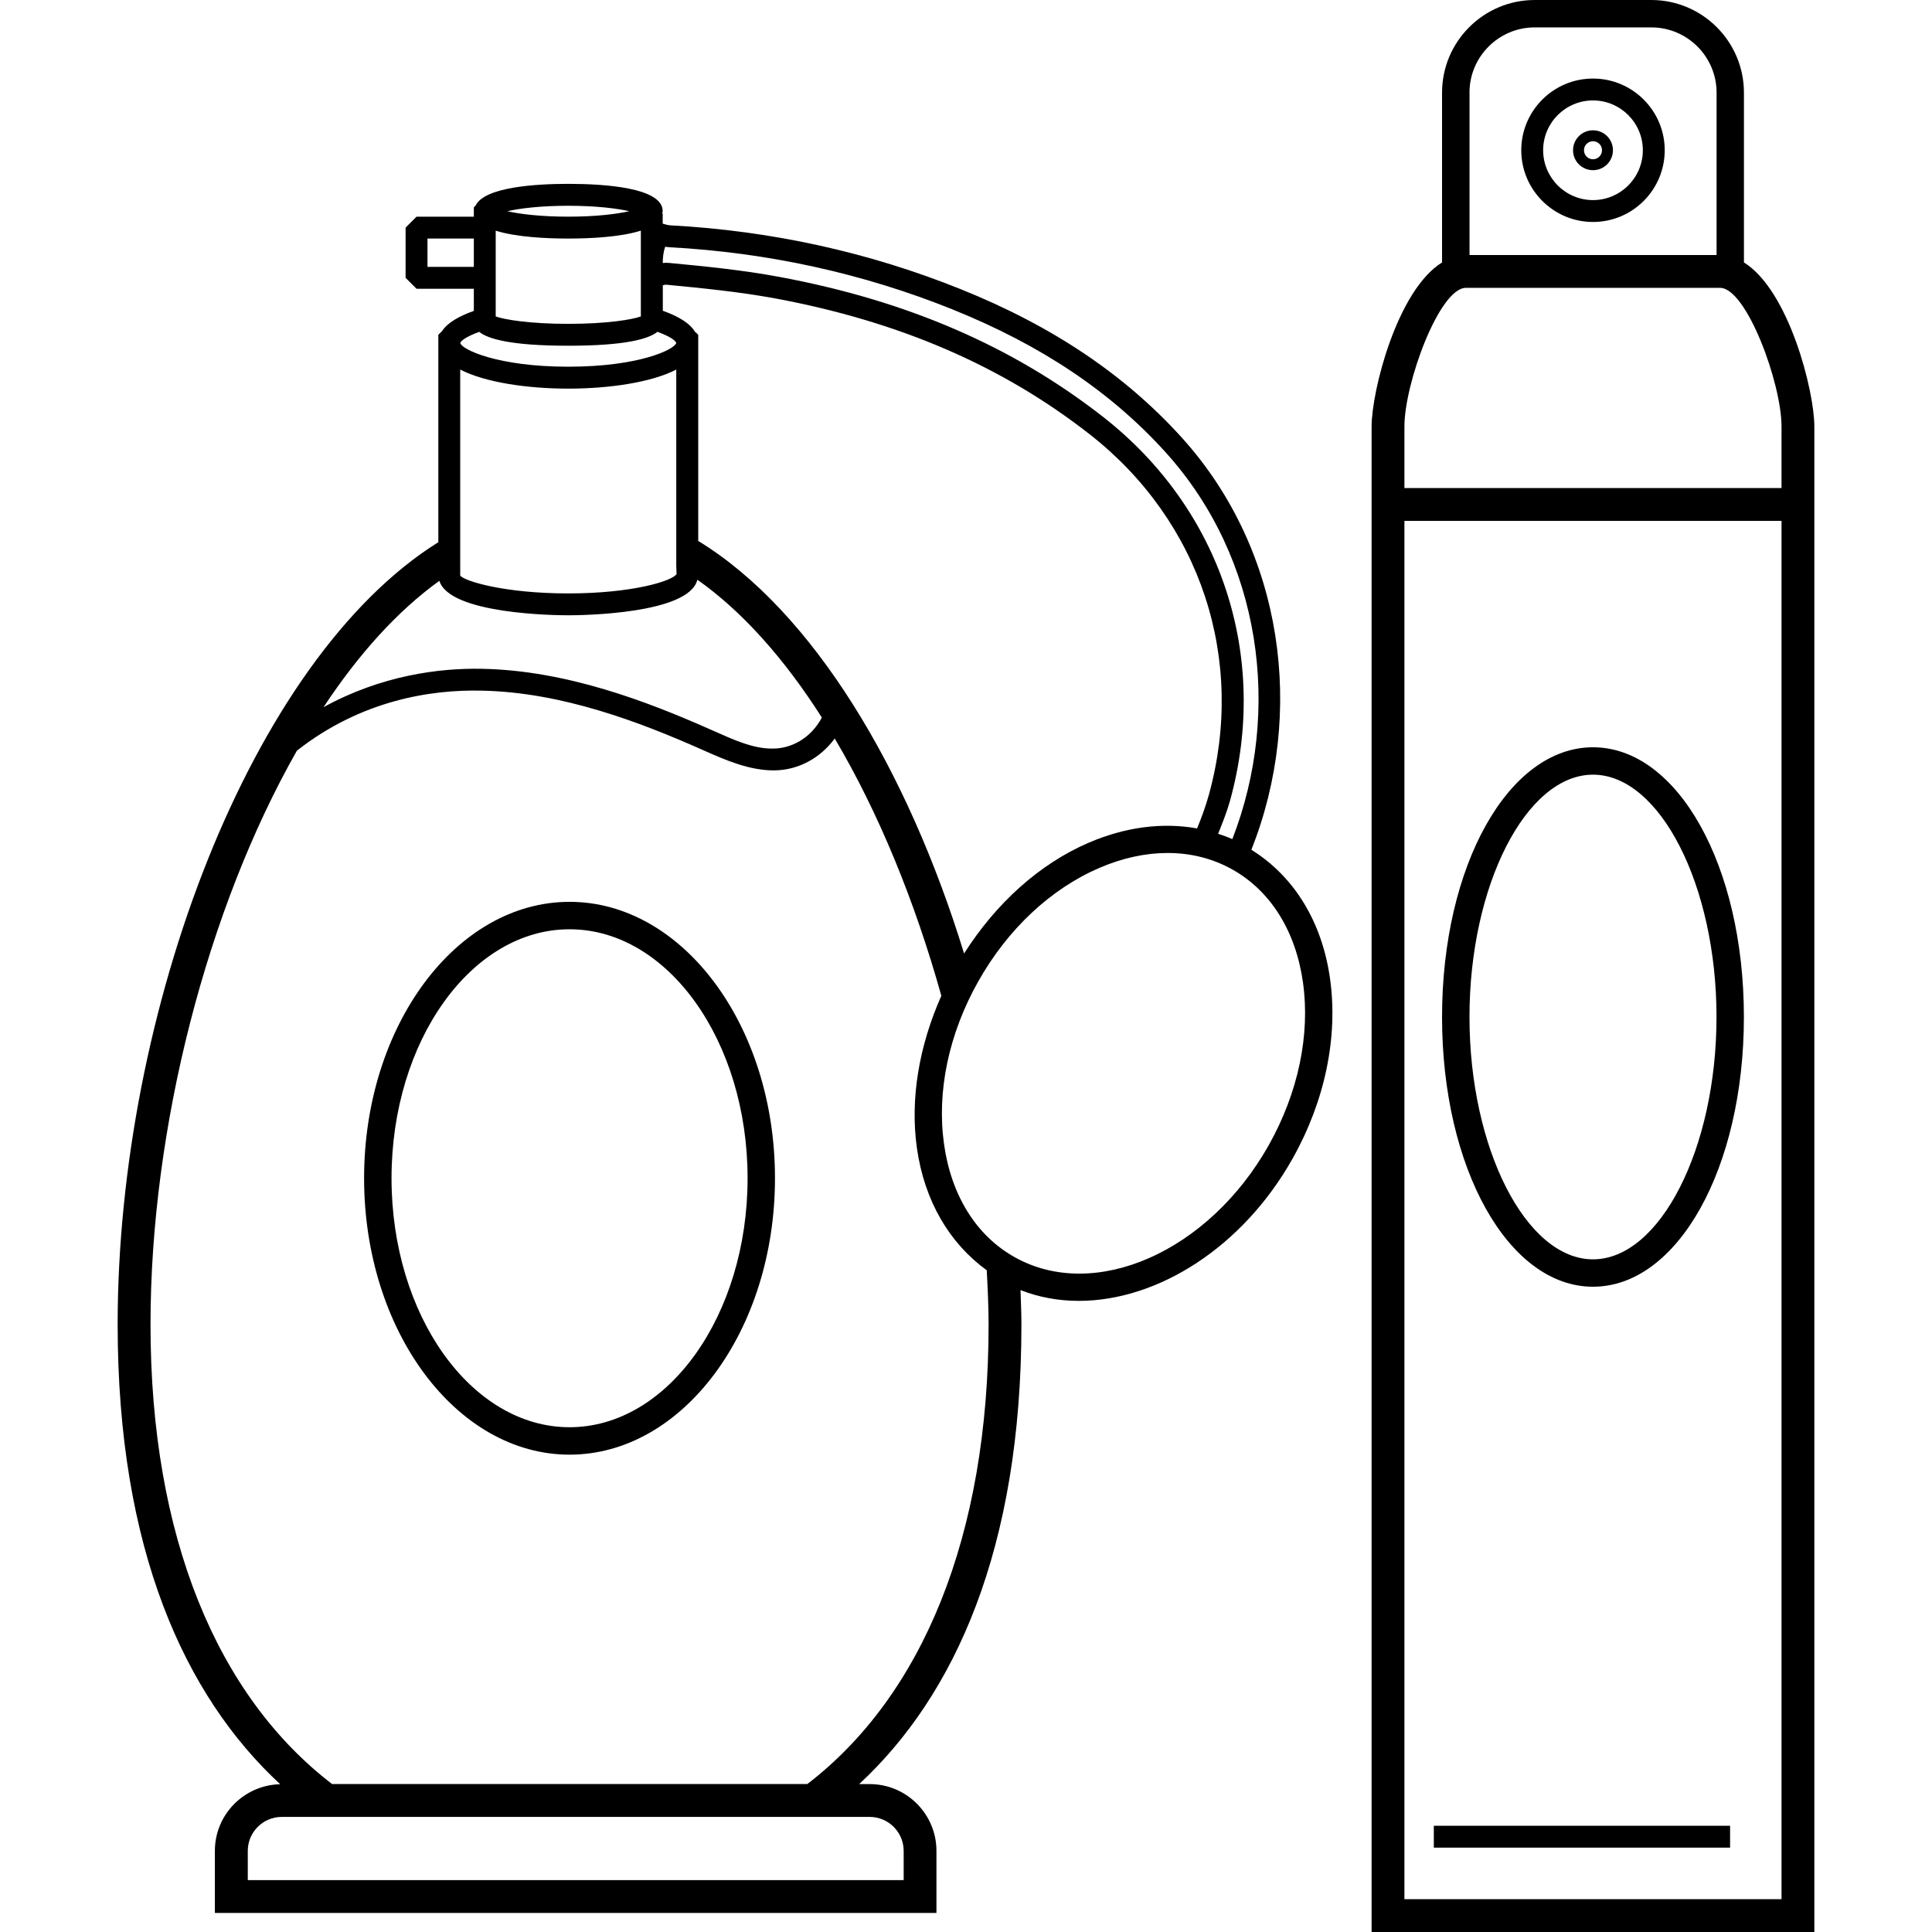 <?xml version="1.0" encoding="UTF-8"?> <svg xmlns="http://www.w3.org/2000/svg" xmlns:xlink="http://www.w3.org/1999/xlink" fill="#000000" version="1.1" id="Layer_1" viewBox="0 0 187.896 187.896" xml:space="preserve"> <g> <g> <g> <path d="M55.39,87.708c-11.016,0-19.98,12.056-19.98,26.88c0,14.82,8.964,26.884,19.98,26.884c11.02,0,19.98-12.06,19.98-26.884 C75.374,99.768,66.41,87.708,55.39,87.708z M55.39,138.804c-9.548,0-17.312-10.864-17.312-24.216s7.768-24.212,17.312-24.212 c9.552,0,17.316,10.86,17.316,24.212C72.706,127.94,64.942,138.804,55.39,138.804z"></path> <path d="M121.702,82.644c5.26-13.256,3.164-29.06-6.716-40.028c-5.548-6.148-12.6-10.896-21.572-14.5 c-8.912-3.588-18.408-5.676-28.212-6.2c-0.208-0.012-0.448-0.068-0.752-0.168v-1.016c-0.024,0.012-0.052,0.024-0.076,0.036 c0.016-0.08,0.076-0.144,0.076-0.232c0-2.312-5.756-2.656-9.188-2.656c-3.124,0-8.124,0.304-9,2.1l-0.18,0.184v0.908H40.51 l-1.064,1.064v4.884l1.064,1.064h5.572v2.152c-1.436,0.508-2.572,1.152-3.1,1.98l-0.004-0.004L42.63,32.56v20.172 c-18.28,11.416-31.188,45.74-31.188,76.088c0,21.852,6.52,36.108,15.808,44.704c-3.516,0.08-6.352,2.948-6.352,6.484v6.036 h70.176v-6.036c0-3.584-2.912-6.496-6.492-6.496h-1.024c9.276-8.6,15.78-22.86,15.78-44.692c0-1.108-0.052-2.232-0.088-3.352 c1.804,0.704,3.716,1.048,5.668,1.048c7.656,0,15.928-5.184,20.8-13.852c3.144-5.596,4.436-11.816,3.632-17.504 C128.562,89.592,125.826,85.212,121.702,82.644z M64.686,24c0.128,0.02,0.26,0.036,0.4,0.044 c9.58,0.512,18.844,2.544,27.54,6.044c8.664,3.488,15.46,8.048,20.78,13.952c9.272,10.288,11.292,25.1,6.444,37.568 c-0.452-0.2-0.916-0.368-1.38-0.52c0.416-1.052,0.844-2.096,1.156-3.216c3.872-14.024-0.848-28.32-12.32-37.308 c-8.76-6.856-19.064-11.32-31.492-13.632c-3.664-0.684-7.42-1.044-10.732-1.36c-0.216-0.02-0.424-0.02-0.624,0.008 C64.454,25.076,64.51,24.532,64.686,24z M64.87,27.696c3.276,0.316,6.984,0.672,10.552,1.332 c12.084,2.252,22.08,6.576,30.568,13.22c10.784,8.444,15.216,21.876,11.576,35.06c-0.312,1.128-0.712,2.204-1.144,3.26 c-3.332-0.6-6.94-0.156-10.544,1.392c-4.804,2.068-9.016,5.896-12.116,10.772c-5.496-17.88-14.676-33.284-25.856-40.124V32.564 l-0.268-0.268c-0.008,0.008-0.016,0.012-0.02,0.02c-0.5-0.88-1.66-1.564-3.156-2.092v-2.48h-0.008 C64.614,27.7,64.762,27.672,64.87,27.696z M55.266,20.012c2.708,0,4.72,0.256,5.932,0.528c-1.212,0.276-3.224,0.532-5.932,0.532 s-4.716-0.256-5.932-0.532C50.55,20.268,52.558,20.012,55.266,20.012z M48.21,27.02v-4.588c1.988,0.632,4.952,0.768,7.056,0.768 s5.068-0.136,7.06-0.768v8.344c-0.82,0.3-3.264,0.72-7.06,0.72c-3.792,0-6.236-0.42-7.056-0.72V27.02z M41.574,25.956V23.2h4.508 v2.756H41.574z M46.602,32.276c0.832,0.664,2.996,1.348,8.664,1.348c5.676,0,7.844-0.688,8.672-1.352 c1.132,0.408,1.76,0.824,1.832,1.084c-0.18,0.644-3.636,2.308-10.5,2.308c-6.9,0-10.356-1.68-10.504-2.296 C44.818,33.112,45.462,32.692,46.602,32.276z M44.758,35.944h0.004c2.42,1.252,6.544,1.852,10.504,1.852 c3.96,0,8.084-0.6,10.504-1.852V54.98l0.028,0.852c-0.42,0.676-4.296,1.88-10.536,1.88s-10.116-1.204-10.504-1.736V35.944z M42.73,56.488c1,3.248,11.304,3.352,12.536,3.352c1.244,0,11.748-0.108,12.556-3.46c4.416,3.112,8.5,7.74,12.108,13.408 c-1.144,2.136-3.096,2.988-4.648,3.012c-1.956,0.068-3.904-0.84-5.976-1.76l-0.284-0.124c-5.992-2.656-13.924-5.724-22.164-5.872 c-4.14-0.084-9.792,0.648-15.392,3.732C34.862,63.632,38.654,59.42,42.73,56.488z M84.586,176.704c1.816,0,3.3,1.484,3.3,3.304 v2.844H24.098v-2.844c0-1.82,1.484-3.304,3.3-3.304H84.586z M78.514,173.508H32.298c-11.188-8.576-17.66-24.076-17.66-44.692 c0-19.16,5.52-40.484,14.236-55.808c6.256-4.912,13.036-5.952,17.948-5.84c7.86,0.144,15.528,3.116,21.336,5.688l0.284,0.124 c2.184,0.976,4.468,1.96,6.872,1.944c2.356-0.028,4.46-1.2,5.868-3.1c4.268,7.204,7.804,15.848,10.368,25.02 c-2.16,4.86-3.052,10.016-2.376,14.812c0.732,5.156,3.168,9.252,6.792,11.884c0.092,1.768,0.18,3.536,0.18,5.272 C96.146,149.424,89.69,164.928,78.514,173.508z M123.402,111.356c-5.84,10.392-16.94,15.284-24.732,10.904 c-3.72-2.088-6.152-5.988-6.856-10.968c-0.728-5.116,0.452-10.736,3.316-15.828c2.864-5.092,7.052-9.02,11.796-11.06 c2.252-0.968,4.496-1.448,6.632-1.448c2.252,0,4.392,0.536,6.3,1.608c3.72,2.088,6.152,5.984,6.86,10.968 C127.438,100.644,126.258,106.264,123.402,111.356z"></path> <path d="M169.606,25.524V9.012c0-4.968-4.04-9.012-9.012-9.012h-11.336c-4.968,0-9.012,4.04-9.012,9.012v16.512 c-4.376,2.712-6.852,12.508-6.852,15.964v5.976v3.192v137.24h43.06V50.656v-3.192v-5.976 C176.458,38.036,173.982,28.24,169.606,25.524z M149.262,2.664h11.336c3.5,0,6.348,2.848,6.348,6.348v15.792h-24.028V9.012 h-0.004C142.914,5.512,145.762,2.664,149.262,2.664z M173.262,184.704h-36.676V50.656h36.676V184.704z M173.262,47.464 L173.262,47.464h-36.676v-5.976c0-4.236,3.408-13.492,5.976-13.492h24.724c2.564,0,5.976,9.256,5.976,13.492V47.464z"></path> <path d="M154.926,21.588c3.848,0,6.976-3.132,6.976-6.976s-3.128-6.972-6.976-6.972c-3.848,0-6.976,3.128-6.976,6.972 S151.082,21.588,154.926,21.588z M154.926,9.768c2.672,0,4.848,2.172,4.848,4.844s-2.176,4.848-4.848,4.848 s-4.848-2.176-4.848-4.848S152.254,9.768,154.926,9.768z"></path> <path d="M154.926,16.552c1.072,0,1.94-0.868,1.94-1.94s-0.868-1.94-1.94-1.94c-1.072,0-1.94,0.868-1.94,1.94 S153.854,16.552,154.926,16.552z M154.926,13.736c0.484,0,0.876,0.392,0.876,0.876s-0.392,0.876-0.876,0.876 s-0.876-0.392-0.876-0.876S154.442,13.736,154.926,13.736z"></path> <path d="M154.926,125.14c8.228,0,14.676-11.52,14.676-26.232c0-14.712-6.448-26.232-14.676-26.232 c-8.228,0-14.68,11.52-14.68,26.232C140.246,113.62,146.698,125.14,154.926,125.14z M154.926,75.34 c6.512,0,12.012,10.792,12.012,23.568s-5.5,23.568-12.012,23.568c-6.512,0-12.012-10.792-12.012-23.568 S148.414,75.34,154.926,75.34z"></path> <rect x="139.446" y="177.564" width="28.812" height="2.128"></rect> </g> </g> </g> </svg> 
